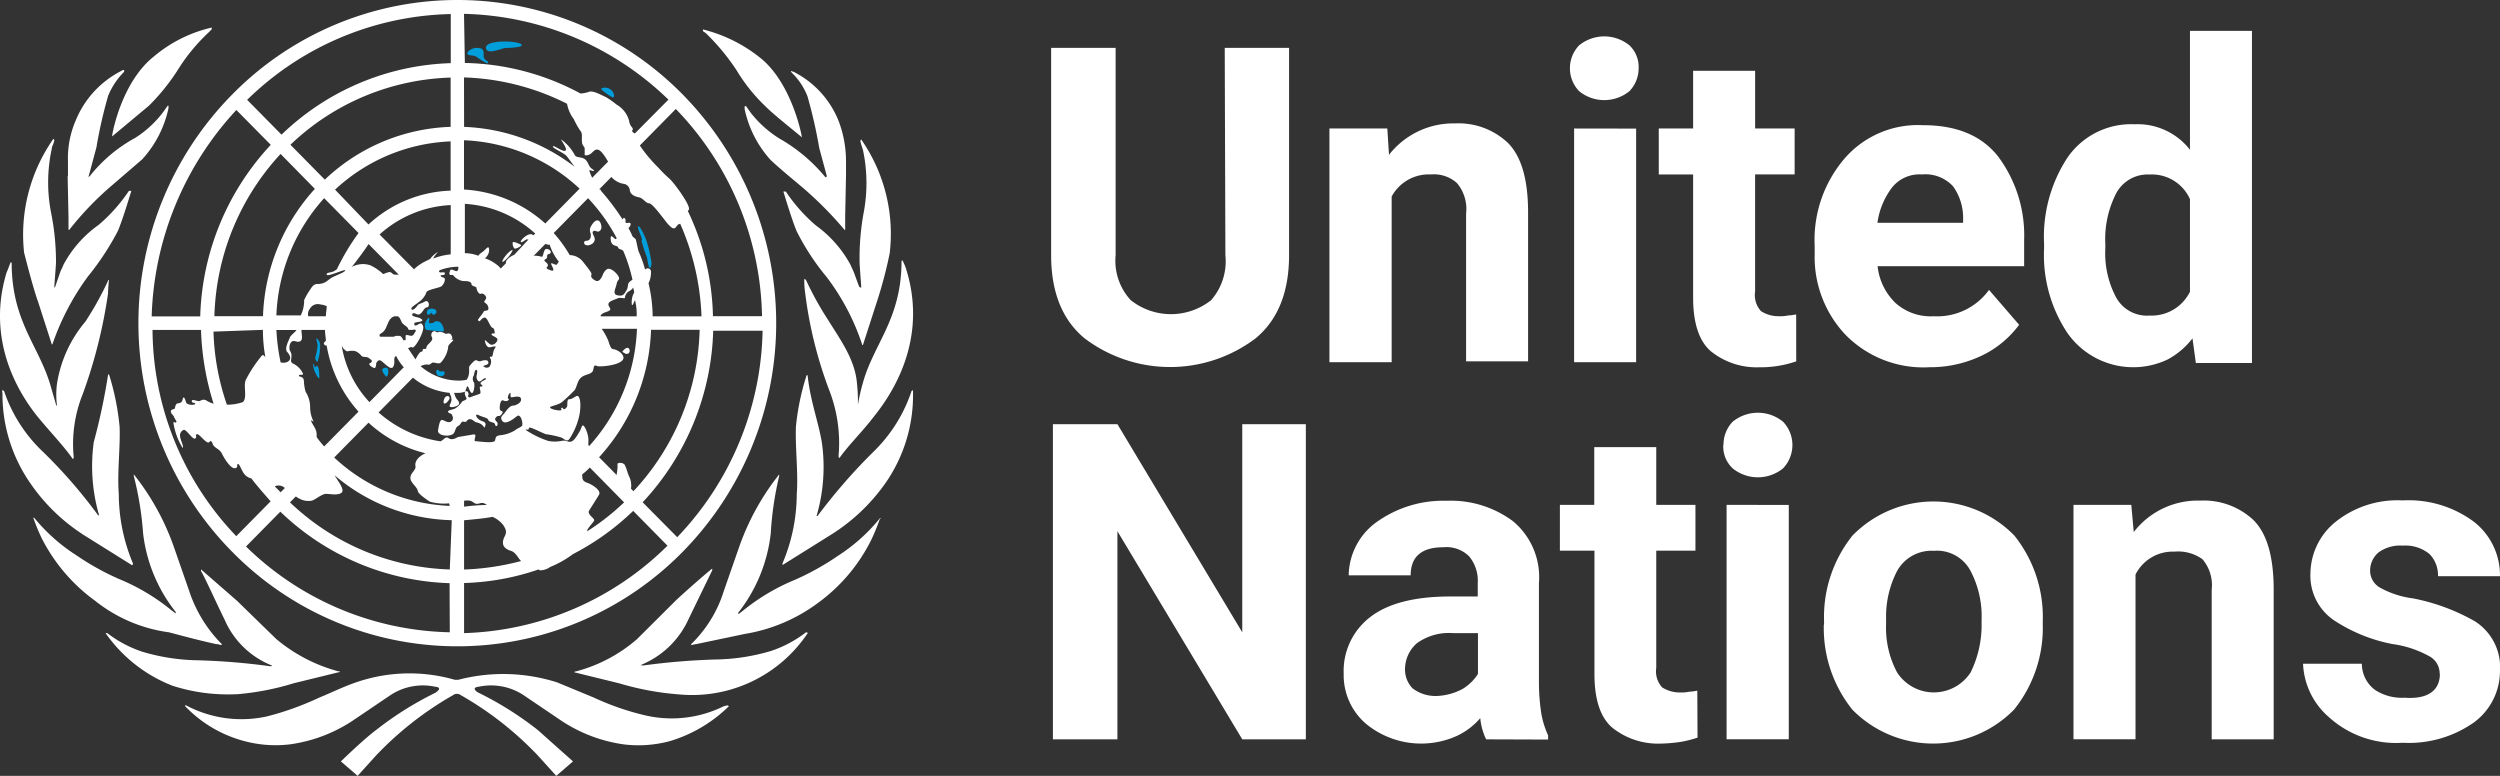 <svg id="Logo_of_the_United_Nations" xmlns="http://www.w3.org/2000/svg" width="203" height="63" viewBox="0 0 203 63">
  <rect x="0" y="0" width="203" height="63" fill="#333333" stroke="none"/>
  <path id="path927" d="M843.314,30.253h5.224v16.83c0,2.965-.885,5.242-2.72,6.758a11.51,11.51,0,0,1-13.88,0c-1.836-1.516-2.72-3.794-2.72-6.758V30.253h5.237v16.83a4.72,4.72,0,0,0,1.225,3.655,5.259,5.259,0,0,0,6.532,0,4.81,4.81,0,0,0,1.156-3.655Zm16.737,10.278a3.421,3.421,0,0,0-3.182,1.794V55.774h-5.053V36.8h4.7l.137,2.139a6.626,6.626,0,0,1,5.375-2.552,5.826,5.826,0,0,1,4.286,1.587c1.089,1.1,1.633,2.965,1.633,5.655V55.706h-5.034v-12a3.252,3.252,0,0,0-.751-2.484A2.8,2.8,0,0,0,860.051,40.531Zm11.293-8.623a2.671,2.671,0,0,1,.748-1.861,3.234,3.234,0,0,1,4.083,0,2.411,2.411,0,0,1,.747,1.861,2.666,2.666,0,0,1-.747,1.861,3.234,3.234,0,0,1-4.083,0A2.671,2.671,0,0,1,871.344,31.908Zm5.375,4.9V55.774h-5.035V36.8Zm13,18.9a8.873,8.873,0,0,1-2.995.481,5.924,5.924,0,0,1-3.947-1.31q-1.428-1.245-1.429-4.345v-10h-2.79V36.8h2.79V32.114h5.035V36.8h3.207v3.726H886.38v9.517a1.935,1.935,0,0,0,.477,1.587,2.632,2.632,0,0,0,1.429.413,3.314,3.314,0,0,0,.814-.068c.274,0,.477-.068.615-.068Zm18.1-2.968a8.146,8.146,0,0,1-2.721,2.345,9.685,9.685,0,0,1-4.56,1.1,8.852,8.852,0,0,1-6.87-2.69,9.187,9.187,0,0,1-2.45-6.484v-.687a10.148,10.148,0,0,1,2.383-7.036,7.881,7.881,0,0,1,6.393-2.758c2.723,0,4.774.826,6.126,2.552a10.71,10.71,0,0,1,2.107,6.758V47.98h-11.9a4.873,4.873,0,0,0,1.429,2.965,4.264,4.264,0,0,0,3.129,1.1,5.181,5.181,0,0,0,4.489-2.139ZM899.92,40.531a2.846,2.846,0,0,0-2.45,1.1,6.115,6.115,0,0,0-1.156,2.826h6.957v-.413a4.375,4.375,0,0,0-.818-2.552A3.062,3.062,0,0,0,899.92,40.531Zm22.249,15.31-.274-2a6.277,6.277,0,0,1-2.039,1.726,6.527,6.527,0,0,1-8.1-2.139,11.4,11.4,0,0,1-1.91-6.9v-.345a11.705,11.705,0,0,1,1.91-7.036,6.274,6.274,0,0,1,5.445-2.69,5.38,5.38,0,0,1,4.49,2.071V28.872h5.034V55.841Zm-7.351-9.31a7.632,7.632,0,0,0,.818,3.871,2.855,2.855,0,0,0,2.79,1.587,3.466,3.466,0,0,0,3.266-1.936V42.537a3.385,3.385,0,0,0-3.266-2,2.9,2.9,0,0,0-2.79,1.655,8.153,8.153,0,0,0-.818,4ZM849.9,60.809V86.4h-5.161L834.6,69.5V86.4h-5.238V60.809H834.6l10.138,16.9v-16.9ZM864.541,86.4a4.948,4.948,0,0,1-.477-1.723,5.624,5.624,0,0,1-1.91,1.448,7.052,7.052,0,0,1-7.347-.968,5.193,5.193,0,0,1-1.833-4.078,5.512,5.512,0,0,1,2.176-4.623c1.429-1.1,3.605-1.655,6.463-1.655h2.246V73.7a3.1,3.1,0,0,0-.681-2.139,2.606,2.606,0,0,0-2.109-.758q-2.656,0-2.655,2.278h-5.034a5.422,5.422,0,0,1,2.177-4.258,9.3,9.3,0,0,1,5.785-1.794,8.456,8.456,0,0,1,5.375,1.655,5.917,5.917,0,0,1,2.11,5.036v8.007a16.987,16.987,0,0,0,.2,2.623,7.291,7.291,0,0,0,.544,1.723v.345Zm-4.136-3.516a4.852,4.852,0,0,0,2.179-.552,3.78,3.78,0,0,0,1.292-1.242V77.775h-2.043a4.436,4.436,0,0,0-2.925.829,2.811,2.811,0,0,0-.954,2.071,2.2,2.2,0,0,0,.611,1.584,3.09,3.09,0,0,0,1.836.623Zm21.3,3.378a9.569,9.569,0,0,1-1.362.345,12.667,12.667,0,0,1-1.633.139,5.939,5.939,0,0,1-3.946-1.31q-1.429-1.245-1.428-4.345V71.078h-2.807V67.361h2.791V62.671h5.034v4.691h3.182v3.716h-3.182v9.517a1.934,1.934,0,0,0,.477,1.587,2.66,2.66,0,0,0,1.429.413,3.309,3.309,0,0,0,.814-.068c.273,0,.478-.071.614-.071Zm2.11-23.795a2.671,2.671,0,0,1,.748-1.861,3.234,3.234,0,0,1,4.083,0,2.738,2.738,0,0,1,0,3.794,3.243,3.243,0,0,1-4.083,0,2.415,2.415,0,0,1-.764-1.932Zm5.3,4.9V86.394h-5.05V67.361Zm2.864,9.726v-.345a10.574,10.574,0,0,1,2.314-6.9,9.188,9.188,0,0,1,13.133,0,10.555,10.555,0,0,1,2.313,6.9v.345a10.567,10.567,0,0,1-2.332,6.894,9.2,9.2,0,0,1-13.133,0,10.585,10.585,0,0,1-2.313-6.9Zm5.038-.416v.345a7.711,7.711,0,0,0,.885,3.932,3.556,3.556,0,0,0,5.985,0,8.719,8.719,0,0,0,.885-3.932v-.345a7.923,7.923,0,0,0-.885-3.929,3.077,3.077,0,0,0-2.995-1.655,3.187,3.187,0,0,0-2.991,1.655A8.036,8.036,0,0,0,897.018,76.671Zm23.436-5.516a3.375,3.375,0,0,0-3.183,1.858V86.394h-5.037V67.361h4.694l.2,2.207a6.555,6.555,0,0,1,5.377-2.552,5.907,5.907,0,0,1,4.353,1.587c1.089,1.1,1.632,2.965,1.632,5.655V86.4h-5.033V74.258a3.26,3.26,0,0,0-.749-2.484,3.41,3.41,0,0,0-2.245-.619Zm21.514,9.923a1.6,1.6,0,0,0-.751-1.381,8.489,8.489,0,0,0-3.061-1.036,13.1,13.1,0,0,1-4.774-1.936,4.373,4.373,0,0,1-1.909-3.794,5.467,5.467,0,0,1,1.972-4.139A8.041,8.041,0,0,1,938.958,67a8.9,8.9,0,0,1,5.781,1.726,5.513,5.513,0,0,1,2.126,4.429h-5.034a2.457,2.457,0,0,0-.682-1.794,3.068,3.068,0,0,0-2.176-.69,2.989,2.989,0,0,0-1.972.552,1.946,1.946,0,0,0-.682,1.448,1.6,1.6,0,0,0,.748,1.381,7.473,7.473,0,0,0,2.72.9,16.463,16.463,0,0,1,5.038,1.861,4.424,4.424,0,0,1,2.039,4.071,5.183,5.183,0,0,1-2.109,4.139,9.178,9.178,0,0,1-5.782,1.655,8.119,8.119,0,0,1-5.989-2.071,6.056,6.056,0,0,1-2.11-4.345h4.774a2.654,2.654,0,0,0,1.089,2.139,3.984,3.984,0,0,0,2.383.619c1.837.139,2.864-.552,2.864-1.936Z" transform="translate(-743.866 -26.366)" fill="#fff"/>
  <path id="path929" d="M193.851,321.644a9.514,9.514,0,0,1-6.329.758,21.425,21.425,0,0,1-4.216-1.452l-2.994-1.239a14.443,14.443,0,0,0-8.028-.209h-.274a13.289,13.289,0,0,0-8.028.209c-1.018.345-1.973.826-2.991,1.239a23.661,23.661,0,0,1-4.219,1.519,9.576,9.576,0,0,1-6.326-.758l-.274-.139c-.067,0-.067,0-.067.068a10.263,10.263,0,0,0,4.773,2.829,9.813,9.813,0,0,0,3.742.274,12.236,12.236,0,0,0,5.308-2.068l2.864-1.936a4.794,4.794,0,0,1,3.6-.68c.681.068.137.413.07.48a27.059,27.059,0,0,0-4.843,3.036c-1.021.758-2.864,2.552-2.864,2.552l1.359,1.174,1.5-1.658a27.174,27.174,0,0,1,6.259-4.9.511.511,0,0,1,.611,0,27.166,27.166,0,0,1,6.259,4.9l1.5,1.658,1.359-1.174-2.864-2.552a27.055,27.055,0,0,0-4.83-3.036c-.137-.068-.611-.413.07-.481a4.8,4.8,0,0,1,3.605.687l2.864,1.936a12.224,12.224,0,0,0,5.3,2.068,9.809,9.809,0,0,0,3.742-.274,11.56,11.56,0,0,0,4.773-2.829.232.232,0,0,0-.137-.068l-.27.068m6.666-6a9.534,9.534,0,0,1-2.864,1.52,16.535,16.535,0,0,1-4.49.687,55.893,55.893,0,0,0-5.852.484c-.137,0-.2,0-.137-.068A7.233,7.233,0,0,0,191,314.543l1.909-3.932v-.135c-.134.068-2.04,1.723-2.924,2.552L186.8,316.2a12.353,12.353,0,0,1-4.967,2.623h-.067l-.067.068,3.647.894a22.968,22.968,0,0,0,4.83.9,11.284,11.284,0,0,0,10.479-4.965c0-.071-.067-.071-.137-.071m5.989-9.243a14.455,14.455,0,0,1-3.4,3.036,21.366,21.366,0,0,1-3.472,1.936,16.874,16.874,0,0,0-4.286,2.555l-.27.206c-.07,0-.07,0-.07-.071a12.683,12.683,0,0,0,2.654-6.481,26.244,26.244,0,0,1,.681-4.623v-.138a20.173,20.173,0,0,0-3.265,5.933l-1.225,3.516a10.25,10.25,0,0,1-2.517,4.194l-.137.135v.071c.137,0,.271-.071.407-.071l3.946-.826a13.665,13.665,0,0,0,5.989-2.552,14.064,14.064,0,0,0,4.286-5.1,17.353,17.353,0,0,0,.681-1.658c.134-.135.067-.135,0-.068m2.584-10.346a12.261,12.261,0,0,1-3.128,4.965,45.817,45.817,0,0,0-4.49,5.162c0,.068-.137,0-.07-.068a14.117,14.117,0,0,0,.407-5.865c-.271-1.655-.955-3.448-1.155-5.448l-.067-.068c0,.068-.07.136-.07.207a19.734,19.734,0,0,0-.815,4c-.07,1.655.2,3.794.067,5.449a14.524,14.524,0,0,1-1.155,5.655v.139l4.08-2.552a15.366,15.366,0,0,0,4.289-4.116,12.475,12.475,0,0,0,2.227-7.242v-.277a.244.244,0,0,0-.137.071" transform="translate(-135.075 -264.302)" fill="#fff"/>
  <path id="path931" d="M74.662,56.912h0a13.082,13.082,0,0,0-.07-1.655c-.134-1.936-1.292-3.52-2.313-5.162a26.189,26.189,0,0,1-1.836-3.31.234.234,0,0,0-.137-.068,7.057,7.057,0,0,0,.07,1.1,34.123,34.123,0,0,0,2.04,8.139,11.862,11.862,0,0,1,.678,5.091c0,.139,0,.139.067.206.614-.9,1.839-2.139,2.587-3.1s4.83-5.655,2.864-12.139a4.146,4.146,0,0,0-.34-.829l-.067.071c0,4.687-2.247,6.691-3.131,9.862a15.289,15.289,0,0,0-.407,1.794m.067-9.655-.407-1.107-.277-.61A9.5,9.5,0,0,0,71.26,42.37a13.36,13.36,0,0,1-2.45-2.761h-.2c.067.206.681,2.278,1.088,3.242a19.443,19.443,0,0,0,2.45,3.726l.2.274A18.7,18.7,0,0,1,75,52.012a.067.067,0,0,0,.067.068l1.158-3.587a35.363,35.363,0,0,0,1.018-3.871,13.4,13.4,0,0,0-2.313-9.242.24.24,0,0,0-.067.139l.067.274.137.416a12.879,12.879,0,0,1,.067,5.1A20.237,20.237,0,0,0,74.8,45.38c0,.206.134,1.936.134,2s-.067,0-.134,0M69.275,29.943a5.34,5.34,0,0,1,1.292,1.936,39.344,39.344,0,0,1,.955,4.194l.614,2.274c0,.071-.07.139-.137.071a13.389,13.389,0,0,0-3.679-3.094,8.951,8.951,0,0,1-2.38-2.139L65.6,32.7a.095.095,0,0,0-.137,0v.206a8.879,8.879,0,0,0,2.11,4.139c.885.829,1.836,1.587,2.721,2.345a29.8,29.8,0,0,1,3.268,3.31s.067.071.067,0V41.6l.067-3.31v-1.1a9.211,9.211,0,0,0-.6-3.31,7.64,7.64,0,0,0-3.538-3.932c-.067-.068-.2-.068-.34-.139a.211.211,0,0,0,.07.139m-7-3.226a18.035,18.035,0,0,1,2.52,3.036,14.125,14.125,0,0,0,2.38,2.965c.611.623,2.45,2.071,2.924,2.484-.067-.552-.955-4.484-3.332-6.416a12.121,12.121,0,0,0-4.7-2.345v.139l.2.139M24.178,80.433a21.692,21.692,0,0,0,4.684-.9l3.675-.9H32.6a.067.067,0,0,0-.067-.068h-.07a13.124,13.124,0,0,1-5.034-2.623l-3.182-3.1-2.924-2.552v.139c.27.413,1.292,2.69,1.909,3.929a6.987,6.987,0,0,0,3.819,3.726c.067.068,0,.068-.137.068a54.369,54.369,0,0,0-5.852-.481,16.523,16.523,0,0,1-4.49-.69,9.568,9.568,0,0,1-2.864-1.519h-.137A11.893,11.893,0,0,0,19,79.736a14.685,14.685,0,0,0,5.171.69M22.6,76.355c.137,0,.2.071.407.071v-.071l-.134-.136a11,11,0,0,1-2.517-4.194L19.134,68.51a20.183,20.183,0,0,0-3.268-5.933v.139a26.027,26.027,0,0,1,.751,4.623,12.622,12.622,0,0,0,2.654,6.413c0,.068,0,.139-.07.068l-.27-.206a16.966,16.966,0,0,0-4.286-2.552,21.114,21.114,0,0,1-3.472-1.936,14.382,14.382,0,0,1-3.4-3.032H7.7a16.5,16.5,0,0,0,.681,1.655,14.214,14.214,0,0,0,4.353,5.1A12.205,12.205,0,0,0,18.724,75.4c1.3.345,2.587.69,3.879.968M11.65,67.406l4.083,2.552a.24.24,0,0,0,.067-.139,14.687,14.687,0,0,1-1.155-5.655c-.137-1.726.134-3.794.067-5.449a20.463,20.463,0,0,0-.805-4.081c0-.068-.067-.135-.067-.206l-.067.071h0a50.256,50.256,0,0,1-1.158,5.449,14.318,14.318,0,0,0,.407,5.862c.07.071-.067.139-.067.071a40.589,40.589,0,0,0-4.49-5.162,12.089,12.089,0,0,1-3.131-4.9.228.228,0,0,0-.134-.071c-.07,0,0,.139,0,.277a12.646,12.646,0,0,0,2.243,7.242,15.16,15.16,0,0,0,4.219,4.139m-.748-6.071c.067-.068.067-.068.067-.206a10.854,10.854,0,0,1,.748-5.1,40.661,40.661,0,0,0,2.043-8.139c0-.345.067-.968.067-1.1-.067,0-.067,0-.067.068a25.635,25.635,0,0,1-1.839,3.313,10.273,10.273,0,0,0-2.313,5.1,6.867,6.867,0,0,0,0,1.655.067.067,0,0,1-.067.068v-.068L9.076,55.27c-.955-3.174-3.128-5.162-3.128-9.865l-.07-.068c-.134.274-.2.552-.337.826C3.565,52.648,7.58,57.338,8.4,58.306s1.909,2.136,2.517,3.032m-2.864-12.9,1.155,3.587a.067.067,0,0,0,.067-.068,20.655,20.655,0,0,1,2.654-5.162l.2-.277a21.775,21.775,0,0,0,2.45-3.723c.407-.968,1.021-3.036,1.088-3.242h-.2a13.258,13.258,0,0,1-2.45,2.758,9.368,9.368,0,0,0-2.864,3.242c-.067.206-.2.413-.27.619L9.48,47.344s-.07.139-.07,0,.137-1.726.137-2a20.267,20.267,0,0,0-.414-4.091,12.862,12.862,0,0,1,.067-5.1.977.977,0,0,1,.137-.413c0-.068.067-.206.067-.277s0-.068-.067-.135a13.53,13.53,0,0,0-2.38,9.242c.337,1.31.678,2.62,1.088,3.871m2.447-10.072.07,3.313v1.032h.067a24.94,24.94,0,0,1,3.2-3.378l2.721-2.345a8.91,8.91,0,0,0,2.132-4.149v-.2h-.067l-.34.481a8.617,8.617,0,0,1-2.313,2.139,12.013,12.013,0,0,0-3.675,3.1c-.067.071-.137.071-.067-.068l.611-2.277a37.084,37.084,0,0,1,.955-4.194,5.957,5.957,0,0,1,1.292-1.936v-.152c-.137,0-.2.068-.34.139a7.842,7.842,0,0,0-3.605,4,7.721,7.721,0,0,0-.614,3.31v1.171m3.608-3.242h0l2.966-2.474a16.82,16.82,0,0,0,2.383-2.968,15.075,15.075,0,0,1,2.517-3.032l.2-.21v-.135A11.151,11.151,0,0,0,17.5,28.637c-2.52,2-3.335,5.929-3.4,6.481M41.46,56.509c.2-.277-.274-.484-.41,0s.207.345.41,0M46.631,44.37c-.2-.071-.955.826-.818.968a2.282,2.282,0,0,0,.818-.968m.137-.139c.134.068.611-.206.544-.277s-.681-.345-.681-.206a.651.651,0,0,0,.137.484m9.183,8.552c.274-.068.2-.484,0-.484s-.477.345-.407.345.27.206.407.139m-3.335-9.178c-.2,0-.27.21-.067.345a.554.554,0,0,0,.477-.068.465.465,0,0,0,.27-.413c0-.21-.27-.484-.137-.623s.34.071.477,0a.378.378,0,0,0,.2-.345c0-.135-.067-.552-.341-.552s-.544.552-.544.552a.607.607,0,0,0,0,.484c.07.274,0,.619-.34.619" transform="translate(-5 -24.056)" fill="#fff"/>
  <path id="path933" d="M277.043,53.319a12.808,12.808,0,0,0,.41,1.242c.067.206.137.968.27.9s.137-.484.07-.69a9.094,9.094,0,0,0-.341-1.448c-.07-.277-.544-1.31-.681-1.242s.2.69.271.968-.067.139,0,.277M274.663,41.6c.2.068.2-.345-.137-.619s-.884-.139-.748,0a4.161,4.161,0,0,0,.884.619m-10.2-2.965c-.477-.277-.067-.69-.407-.968a1.027,1.027,0,0,0-1.088.206c-.34.416.407.277.611.416s.884.619.954.552a.134.134,0,0,0,.02-.121.132.132,0,0,0-.087-.086m2.721-1.381c-.611-.277-2.864-.277-2.788.345s1.292,0,1.633,0,1.7-.071,1.155-.345m-6.2,26.621c-.133-.068-.337.068-.407-.068s-.2-.071-.2,0a.358.358,0,0,0,.067.345.416.416,0,0,0,.544,0,.208.208,0,0,0,0-.277m-1.292-4.62c.2,0,.2-.139.274-.139s0,.139.2.139.407-.484-.2-.484c-.477,0-.411.484-.274.484m.818.552c-.34-.071-.274.135-.544.135-.411.071-.07-.274-.2-.413-.07-.068-.274.277-.341.484,0,.139,0,.413.134.481l1.3.139c.27,0,0-.758-.34-.826m-4.22,4.481c.137,0,.2-.413.137-.619s-.477-.068-.477.068a1.093,1.093,0,0,0,.34.552m-5.441,0c0-.135,0-.687-.137-.826s-.137.068-.2.068-.07-.274-.137-.274,0,.413.137.687.341.69.341.345m-.137-1.239a3.957,3.957,0,0,0,.2-1.242.74.74,0,0,0-.271-.623c-.07,0,0,.206.067.552a5.688,5.688,0,0,1-.2,1.036c0,.068.137.413.2.277" transform="translate(-224.937 -33.705)" fill="#009edb"/>
  <path id="path935" d="M121.115,49.789a25.635,25.635,0,0,0,36.608.007,26.5,26.5,0,0,0,0-37.112,25.635,25.635,0,0,0-36.608.007,26.441,26.441,0,0,0,0,37.1m-6.463-18H118.6a22.073,22.073,0,0,0,1.021,5.991,2.464,2.464,0,0,1-.614-.277c-.27-.139-.474.068-.544.068-.27,0-.611-.206-.611,0s.271.071.271.21-.681.136-.748-.139-.2-.552-.271-.206-.34.274-.477.345a.534.534,0,0,0-.137.342c0,.139-.34.071-.34.277s.2.277.274.484.271.345.137.413-.07-.068-.207,0a5.354,5.354,0,0,0,.751,2.068c.137-.071-.207-.687-.207-.968a.469.469,0,0,1,.274-.484c.2-.136.748.829.955.69s-.067-.274.137-.345.818.9,1.021.623c.137-.206.271.135.271.206.2.345.544.345.748.758s.681,1.174,1.021,1.174.137-.345.274-.345.271.481.474.758a.989.989,0,0,0,.614.413c.474.623,1.021,1.242,1.566,1.861l-2.791,2.829a24.4,24.4,0,0,1-6.8-16.775m22.52-5.723-.274.139a3.814,3.814,0,0,0-1.018.687l-2.791-2.826a9.275,9.275,0,0,1,5.776-2.387v4a5.461,5.461,0,0,0-1.429.345,2.535,2.535,0,0,1,.407-.552,2.213,2.213,0,0,0-.681.623m-2.116,6.552h0v.139c0-.139-.067-.206-.137-.345-.067-.071-.134-.139-.2-.139h-.328l-.134.068h-.955c-.134,0-.2,0-.2-.068-.067-.274.341-.068.614-.9.067-.068.067-.206.134-.274l.07-.139.067-.071.067-.068a.5.5,0,0,1,.411-.139h.137l.134.139.2.413c.07.071.137.071.137.139a.959.959,0,0,1,.274.206l.067.071v.068c.067.068.067.068.137.068h.27c.137-.068.137,0,.207,0v.071c0,.068,0,.068-.07.139,0,.068-.067.068-.067.135-.07.071-.137.139-.2.139a2.878,2.878,0,0,1-.34-.068c-.07,0-.137,0-.137.068v.345m-7.468,6.623A2.564,2.564,0,0,1,127.46,38a2.352,2.352,0,0,0-.366-1.187,3.391,3.391,0,0,1-.137-.826c0-.484-.407-.345-.407-.484s.337,0,.337-.139a1.636,1.636,0,0,0-.748-.81c-.34-.139-.2-.345-.2-.552a.739.739,0,0,0-.137-.552c-.067-.277,0-.761.34-.761.137,0,.341.139.544,0s.07-.552.07-.9h1.909c0,.277.07.623.07.9-.137.071-.2.21-.137.277s.137.139.2.068a10.724,10.724,0,0,0,2.59,5.391L128.6,41.25a7.469,7.469,0,0,1-.611-.761v-.206c0-.481-.341-.758-.477-1.171m-2.45-4.691a16.538,16.538,0,0,1-.341-2.623h1.632c-.134.21-.474.416-.544.623s-.474.9-.2,1.171c.614.69-.137.968-.544.829m.34,10.207-.34.345-.477-.481a.734.734,0,0,1,.818.135m4.219-17.743c-.07,0-.07.071-.137.071-.2.206-.748.135-.681.345s1.5-.484,1.5-.345-.614.345-1.021.552-.544.552-1.225.552c-.341,0-.477.274-.611.481a5.176,5.176,0,0,0-.477.829,2.75,2.75,0,0,1-.274,1.242H124.72a15.034,15.034,0,0,1,3.879-9.52l2.791,2.829a18.758,18.758,0,0,0-1.769,2.965m2.584-2.068,2.45,2.484h-.274c-.27,0-.27-.21-.474-.21-.41.071-.477.21-.544.139a3.966,3.966,0,0,0-1.021-.69,1.86,1.86,0,0,0-1.362.071c-.067,0-.067.068-.134.068.474-.619.955-1.242,1.359-1.861m-3.4,5.036c0,.274-.067.552-.067.826h-1.429a.7.7,0,0,1,.137-.619.728.728,0,0,1,.815-.345,2,2,0,0,1,.544.139m1.225,3.242.137.206c.137.139.27.274.407.206a1.456,1.456,0,0,1,.544,0,1.214,1.214,0,0,1,.477.345c.137.206.407.068.611.206s.407.277.137.413.27.416.34.416.137-.139.137-.345c0-.071.134-.345.34-.277s.815.829,1.018.552.07-.619.137-.758a.147.147,0,0,1,.137-.139,4.139,4.139,0,0,0,.611.9l-2.787,2.829a8.726,8.726,0,0,1-2.247-4.552M132.2,23.23,129.484,20.4a14.6,14.6,0,0,1,9.384-3.92v4a10.318,10.318,0,0,0-6.682,2.758m-3.538-3.655-2.788-2.829A19.633,19.633,0,0,1,138.868,11.3v4a15.569,15.569,0,0,0-10.208,4.278m-.815.758a16.151,16.151,0,0,0-4.213,10.342h-3.946A20.176,20.176,0,0,1,125.061,17.5Zm-4.22,11.449a12.367,12.367,0,0,0,.2,2.21c-.067,0-.067-.21-.27-.139a11.094,11.094,0,0,0-1.292,1.936c-.274.481.134,1.516-.274,1.861a3.771,3.771,0,0,1-1.225.206H120.7a19.793,19.793,0,0,1-1.088-5.933ZM138.8,56.341a24.352,24.352,0,0,1-16.547-6.965l2.787-2.829a20.705,20.705,0,0,0,13.743,5.807Zm0-5.1a19.639,19.639,0,0,1-12.976-5.449l.477-.484a1.349,1.349,0,0,0,.34.206,1.478,1.478,0,0,0,.955.139c.274-.068.818-.552,1.158-.552s.885.139,1.225-.068-.207-.9-.41-1.242c-.067-.071-.067-.139-.134-.206a15.2,15.2,0,0,0,9.524,3.655Zm0-5.162a14.592,14.592,0,0,1-9.387-3.929l2.787-2.829a10.484,10.484,0,0,0,4.627,2.484c-.611.274-.885.687-.815,1.032s-.411.552-.411.968.544.69.614,1.1c.067.206.544.552.955.826a4.084,4.084,0,0,0,1.566.139Zm-.137-5.516c-.2-.139-.34.139-.611.274a9.732,9.732,0,0,1-5.034-2.345l2.787-2.826A5.509,5.509,0,0,0,138.8,36.9c0,.135.137.274.137.552s-.2.413-.137.552.681,0,.748-.206-.2-.345-.271-.552c-.07-.139-.07-.21-.137-.345h.2a1.82,1.82,0,0,0,.614-.071.144.144,0,0,0,.134-.139c0-.068.07-.135.07-.206s.067-.068.067-.135h0l.07.068c.067.139.2.552.337.484s.207-.69.137-.829a.518.518,0,0,1,0-.619c0-.071.07-.484.2-.416s0,.416,0,.552c0,.21.137.484.34.345.137-.068.274-.274.411-.206s-.34.206-.411.345.2.206.137.277-.137,0-.2.068.137.484,0,.552-.614.206-.748.277-.274-.071-.2-.139,0-.345-.137-.345-.137.068-.137.206.137.345.137.413-.2.139-.341.206a2.026,2.026,0,0,1-.544.552c-.2.139-.614.139-.614.277s.207.139.274.206c.137.206.2.484-.067.623s-.614-.21-.751-.139-.2.413-.271.826.748.552,1.155.345c.274-.135.2-.552.477-.69s.2-.413.477-.342.2-.21.474-.21.274.21.614.277c.544.139.544.552.611.345s.137-.345-.27-.484-.614-.619-.274-.481c.407.206.748.206.818.413s.474.139.544.345c.067.345.341,0,.137-.206s-.137-.277,0-.416.2.071.407-.206-.07-.206-.137-.345,0-.9.274-.758.544-.068.407-.139.067-.481.137-.481,0,.274.067.345.748-.21.818.135-.477.552-.614.552c-.271,0-.477.277-.681.552s-.407.345-.27.623.407.206.681.068.474-.345.611-.413c.274-.139.477.69.341.826s-.407.21-.544.345a2.837,2.837,0,0,1-1.292.416c-.274.068-.274.136-.341.413s-1.292.068-1.566.068.2-.619-.2-.552l-1.225.206c-.067,0-.477.345-.818.071m3.608,6.413a2.255,2.255,0,0,1,.885.69c.2.345.27.484.134.829-.34.619-.2,1.032.477,1.242.407.135.544.552.818.826a20.858,20.858,0,0,1-4.627.69v-4c.748-.071,1.562-.139,2.313-.277m-2.313-.826v-.484c.885-.139.678.413,1.292.206a.526.526,0,0,1,.544.139,15.987,15.987,0,0,0-1.836.139m0,10.275V52.341a20.337,20.337,0,0,0,6.046-1.1.246.246,0,0,0,.2.068,1.407,1.407,0,0,0,.748-.274A8.032,8.032,0,0,0,148.79,50a20.688,20.688,0,0,0,4.9-3.516l2.788,2.826a24.487,24.487,0,0,1-16.531,7.1m11.02-36.073.955-.968a1.694,1.694,0,0,0,.955.552.587.587,0,0,1,.544.552c.07.345.407.484.748.552s.544.484.818.484,1.155,1.239,1.5,1.655c.2.206.477.552.681.274s.2-.206.34-.274a20.518,20.518,0,0,1,1.731,7.523h-3.965a12.165,12.165,0,0,0-.337-2.69,1.957,1.957,0,0,0,.2-.9.275.275,0,0,0-.163-.284.268.268,0,0,0-.315.078,10.086,10.086,0,0,0-.544-1.516c-.067-.277-.137-.619-.2-.9,0-.068-.137-.139-.274-.277a5.928,5.928,0,0,0-.34-.687c.207-.139.274-.484,0-.416-.407.071-.134-.206-.271-.345s-.137,0-.2.071a18.96,18.96,0,0,0-1.769-2.345V20.4c-.137,0-.137-.071-.07-.071m2.383,23.382c-.137-.274-.2-.619-.341-.9-.07-.274-.614-.274-.614-.135a3.45,3.45,0,0,1-.067.826v.074l-1.429-1.448a16.151,16.151,0,0,0,4.219-10.349h3.946a19.885,19.885,0,0,1-5.375,13.107l-.2-.206a1.686,1.686,0,0,0-.137-.968M150.1,46.486c.207-.345.614-.968.818-1.313s-.544-.826-.954-.968-.411-.345-.411-.69a4.329,4.329,0,0,0,.614-.552l2.787,2.829a19.552,19.552,0,0,1-2.991,2.345c-.07-.139.407-.623.544-.829s-.544-.481-.411-.826m1.7-16.488c-.341-.481.137-.552.611-.758.274-.135.614.071.614-.068a.713.713,0,0,1,.271-.484,1,1,0,0,0,.411-.345c0,.139.067.277.067.416a1.569,1.569,0,0,0-.2.758c0,.206,0,.481.2,0,0-.071.067-.071.067-.139a4.505,4.505,0,0,1,.137,1.31h-2.924v-.068c.2-.345.955-.277.748-.623m.544-5.655a.068.068,0,0,1-.019.05.066.066,0,0,1-.048.021c-.07.068-.41-.484-.41-.071s.137.552.41.623.134.206.341.274a.52.52,0,0,1,.271.139,13.335,13.335,0,0,1,.748,2.345.955.955,0,0,0-.271.206c-.137.139-.07.413-.2.619-.207.345-.274.555-.818.416-.34-.139-.067-.552,0-.9s.2-.277.2-.484-.681-.968-1.021-.69-.27.552-.544.829c-.134.139-.271.139-.474,0s-.274-.277-.2-.413-.477-.761-.681-1.036a1.416,1.416,0,0,0-1.088-.552,10.73,10.73,0,0,0-1.3-1.794l2.791-2.829a14.92,14.92,0,0,1,2.313,3.226m-4.694,1.936-.137.206c-.067.139-.407-.139-.477-.068s.477.758-.067.552-.2-.206-.2-.416-.477-.342-.2-.481,0-.345.271-.416.2-.342-.137-.413-.27.758-.474.623a1.818,1.818,0,0,0-.614-.071l.955-.968a.61.61,0,0,0,.341.068,4.379,4.379,0,0,0,.748,1.381m-1.088,14a8.809,8.809,0,0,1,1.292.277c.27.139.477.413.681.068a5.5,5.5,0,0,0,.815-2.068c.137-1.036-.067-1.381-.2-1.381s-.407.277-.681.277c-.134,0-.134.274-.134.481s-.274.416-.34.277-.207-.071-.137.068-.544.071-.818-.068c-.407-.206.477-.206.885-.552a13.433,13.433,0,0,0,1.021-.968c.2-.342.2-.758.544-1.032s.885-.206.955-.623.137-.345.341-.274,2.11-.071,2.11-.69c0-.277-.407-.619-.815-.69-.274,0-.341-.552-.477-.826a5.266,5.266,0,0,0-.477-.829h2.864a15.025,15.025,0,0,1-3.879,9.52l-.067-.071v-.274c.067-.552-.34-1.448-.477-1.313s0,.139-.407.761c-.137.206-.341.552-.611.552s-.274-.139-.681-.071a2.807,2.807,0,0,1-1.088,0,7.435,7.435,0,0,1-1.839-.9c.07-.068.274.071.274-.136s1.088.413,1.362.481M157.248,48.6l-2.787-2.813a21.286,21.286,0,0,0,5.728-13.933H164.2a24.906,24.906,0,0,1-6.94,16.775m6.921-17.953h-4.012a20.762,20.762,0,0,0-2.043-8.552l.07-.068c.271-.277-1.292-2.345-1.566-2.552a11.6,11.6,0,0,1-.9-.894,12.276,12.276,0,0,1-1.5-1.794l2.924-2.968a24.832,24.832,0,0,1,7,16.83m-24.2-24.553a24.648,24.648,0,0,1,16.6,6.965l-2.724,2.745c-.134-.068-.271-.135-.2-.274.137-.206-.2-.206-.27-.758a2.192,2.192,0,0,0-1.021-1.313,7.018,7.018,0,0,0-.885-.619c-.341-.139-1.022-.552-1.362-.413a2.407,2.407,0,0,1-.678.135,20.552,20.552,0,0,0-9.39-2.481Zm0,5.162a19.864,19.864,0,0,1,8.369,2.139,2.868,2.868,0,0,0,.544,1.242,6.426,6.426,0,0,0,.544.968c.2.206.067.623.134.968,0,.135.137.274.207.413v.552c0,.068.27.068.474-.071s.34-.413.614-.342.611.619.815.968l-1.292,1.31c-.137-.274-.274-.619-.2-.619s.2.068.27.068c.274,0-.2-.206-.2-.274-.2-.21-.2-.484-.474-.69s-.681-.071-.818-.345a3.761,3.761,0,0,0-1.088-1.242c-.07,0,.544.758.34.9s-.955-.484-1.021-.345.818.484,1.088.758c.137.139.407.552.681.9a15.709,15.709,0,0,0-8.98-3.242Zm0,5.1a14.611,14.611,0,0,1,9.387,3.932l-2.787,2.829a10.743,10.743,0,0,0-6.6-2.758Zm0,5.162a9.33,9.33,0,0,1,5.782,2.413l-.137.139-.134-.068c-.341-.139-1.021.552-.885.619s.407-.274.544-.206h.067l-1.155,1.242c-.341.139-.681.413-.681.619v.071l-.411.423-.2-.206a3.44,3.44,0,0,0-1.088-.623.922.922,0,0,0,.341-.619c0-.413-.137-.277-.341-.068s-.407.274-.544.481a3.024,3.024,0,0,0-1.088-.206v-4Zm-.477,5.1a.326.326,0,0,1-.067.345h0c-.137.139-.544-.345-.614.068-.137.416.274.21.274.277a1.27,1.27,0,0,0,.815.484c.274,0,.681,0,.681.274,0,.139.34.139.407.277,0,.206.207.552.341.481s.34.071.41.21,0,.206-.07.342c-.2.21.2.139.274.552s-.341.139-.411.416c-.134.206-.27.345-.407.552-.067.068.07.206.137.139s.2-.277.407-.277.407.758.614.829.134.345.2.413-.34,0-.274.139.477.206.477.413a.511.511,0,0,1-.477.413c-.2,0-.544-.481-.544-.345s.137.552.341.552.681-.206.477.071-.137.69-.274.69-.2,0-.067.206A.711.711,0,0,1,142,34.8a.381.381,0,0,1-.477-.068c0-.071.411-.071.411-.277s-.2-.274-.614-.135c-.2.068-.271-.071-.407-.071s-.544.484-.544.552v.345a1.17,1.17,0,0,1-.2.69,2.826,2.826,0,0,1-.748.068,4.78,4.78,0,0,1-2.994-1.171,1.258,1.258,0,0,1,.544-.139c.2.068.27-.068.407-.139s.477.139.681,0a2.358,2.358,0,0,0,.611-1.242c-.07-.21.477-.552.41-.619s-.137.068-.137,0,.137-.068,0-.345-.34-.139-.477-.139c-.2-.135-.544-.206-.611-.135s-.274-.139-.341-.071a.221.221,0,0,0-.2.206c-.07.139.067.277.067.416-.067.274-.477.481-.477.687s-.2.071-.271.139,0,.206-.137.206-.341.345-.474.623c-.207-.277-.41-.623-.614-.9.137-.071.274-.139.341-.071.2.139,1.021-1.31.885-1.723s-.34-.139-.544-.071-.2-.135-.137-.206.955-.068.477-.345c-.2-.135-.748-.135-.681-.342s.34,0,.407,0c.341.135.544-.555.748-.555.34,0,.207-.687-.134-.481s-.477.139-.614.345-.474.481-.474.206c0-.139.748-.552.885-.758a1.529,1.529,0,0,0,.337-.552c.07-.21,1.021-.345,1.225-.484a.856.856,0,0,0,.274-.552c0-.206-.274-.139-.34-.277s.34,0,.34-.206-.34,0-.477-.139c0-.068,0-.068.07-.135a4.322,4.322,0,0,1,1.5-.277h.137m-.754-20.53v4a20.683,20.683,0,0,0-13.743,5.807l-2.791-2.829a24.352,24.352,0,0,1,16.547-6.965m-17.419,7.794,2.791,2.826a21.27,21.27,0,0,0-5.728,13.933h-3.943a25.718,25.718,0,0,1,6.873-16.759" transform="translate(-102.277 -5)" fill="#fff"/>
</svg>
